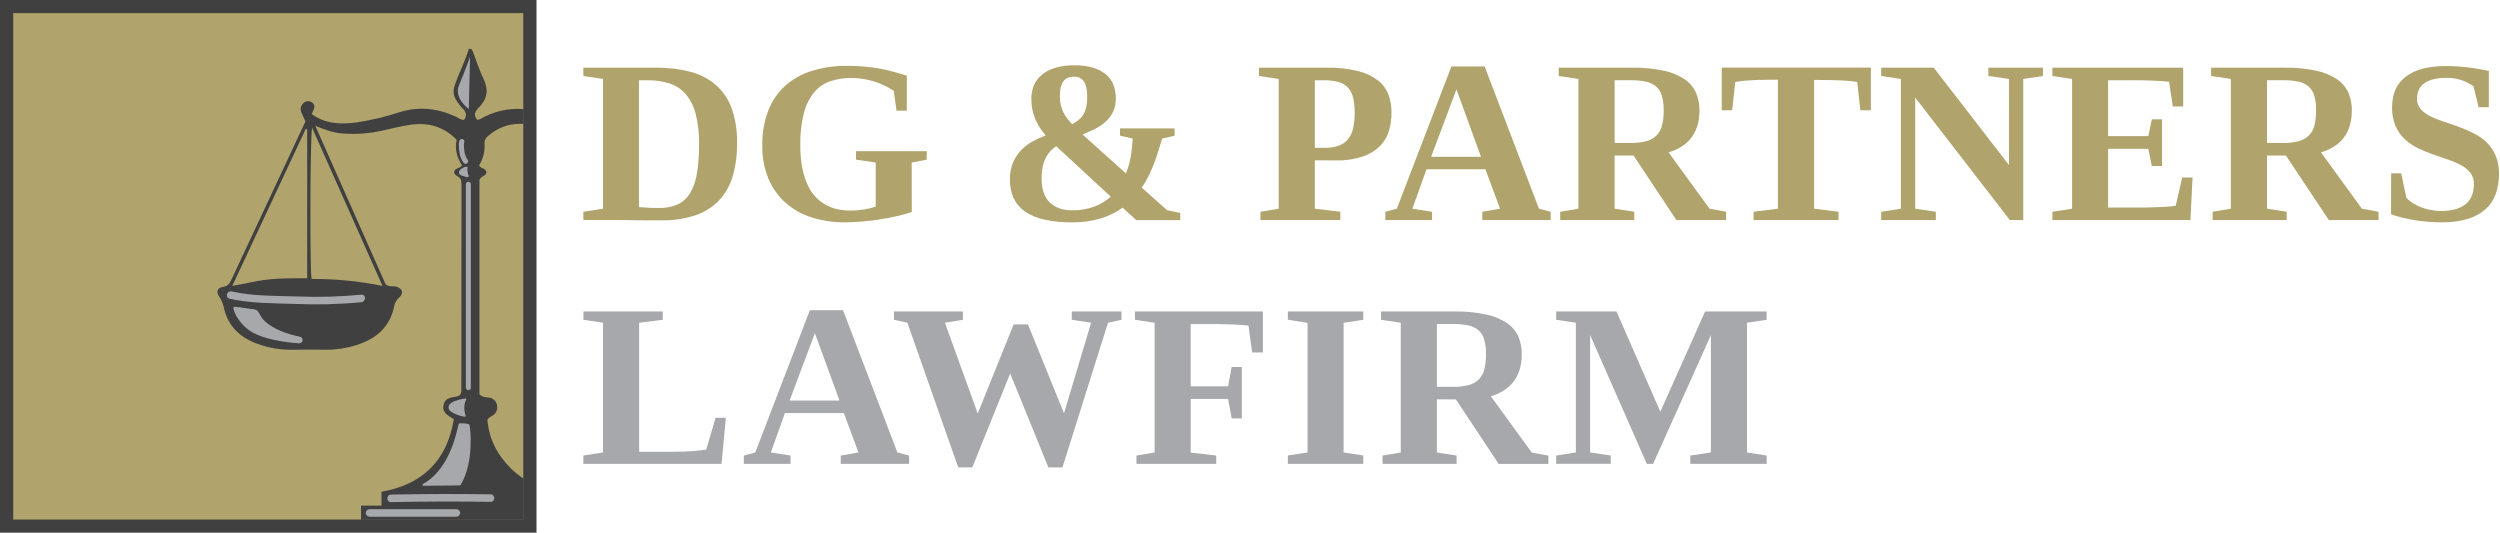 <svg width="704" height="150" viewBox="0 0 704 150" fill="none" xmlns="http://www.w3.org/2000/svg">
<g clip-path="url(#clip0_39_3)">
<path d="M149.11 149.087H1.132V2.169H149.11V149.087ZM1.755 148.486H148.487V2.788H1.755V148.486Z" fill="#404041"/>
<path d="M149.219 1.851H1.864V148.15H149.219V1.851Z" fill="#B0A36C"/>
<path d="M151.083 150H0V0H151.083V150ZM3.727 146.299H147.355V3.701H3.727V146.299Z" fill="#404041"/>
<path d="M147.428 34.893V30.717C143.162 30.381 138.895 31.368 135.217 33.541C134.965 33.645 134.7 33.717 134.43 33.757C133.172 32.376 133.825 31.288 134.86 30.255C137.25 27.852 137.644 25.268 136.143 22.169C134.933 19.687 134.134 17.02 133.117 14.437C132.99 14.106 132.912 13.674 132.01 13.74C130.987 17.344 129.087 20.733 127.926 24.433C127.747 25.032 127.695 25.662 127.772 26.282C127.849 26.902 128.054 27.5 128.373 28.038C128.956 29.027 129.659 29.941 130.467 30.759C130.888 31.136 131.143 31.663 131.177 32.224C131.211 32.786 131.021 33.339 130.648 33.763C129.68 33.763 129.105 33.199 128.434 32.886C123.26 30.483 118.026 29.882 112.471 31.601C108.553 32.896 104.531 33.857 100.448 34.472C95.982 35.073 91.625 34.929 87.777 32.123C88.048 31.597 88.276 31.051 88.46 30.489C88.519 30.305 88.541 30.111 88.524 29.919C88.506 29.726 88.451 29.539 88.36 29.368C88.27 29.197 88.146 29.045 87.996 28.922C87.846 28.799 87.672 28.707 87.486 28.651C87.132 28.492 86.735 28.451 86.355 28.533C85.974 28.615 85.631 28.817 85.374 29.107C85.052 29.408 84.827 29.797 84.726 30.224C84.626 30.652 84.656 31.099 84.812 31.51C85.163 32.388 85.574 33.241 86.022 34.19C79.087 48.993 72.244 63.627 65.406 78.238C64.837 79.44 64.414 80.593 62.695 80.822C61.261 81.008 60.825 82.179 61.624 83.375C62.283 84.311 62.751 85.366 63.004 86.481C64.141 91.888 67.663 95.144 72.685 96.886C75.764 97.994 79.02 98.538 82.294 98.49C85.465 98.412 88.642 98.454 91.819 98.49C94.713 98.503 97.59 98.061 100.345 97.18C105.851 95.462 109.809 92.164 110.983 86.276C111.18 85.262 111.72 84.344 112.513 83.675C113.778 82.474 113.27 81.146 111.576 80.725C110.662 80.497 109.633 80.864 108.598 80.077L88.793 35.446C91.498 36.521 93.834 37.398 96.333 37.578C100.173 37.887 104.038 37.609 107.794 36.755C110.402 36.154 112.998 35.493 115.66 35.127C120.701 34.43 124.954 35.662 128.603 39.368C127.998 41.988 128.688 44.403 130.11 46.578C129.456 47.551 127.786 47.263 127.901 48.644C128.216 49.636 129.396 49.624 129.838 50.645C129.868 51.023 129.959 51.594 129.959 52.159C129.959 71.464 129.945 90.768 129.916 110.073C129.891 110.358 129.83 110.638 129.735 110.908C129.696 110.994 129.64 111.071 129.571 111.136C129.505 111.208 129.426 111.263 129.166 111.497C127.72 112.044 125.33 111.575 124.882 114.182C124.513 116.357 126.292 117.048 127.804 118.045C125.85 129.826 118.891 136.465 107.425 138.471V142.382H101.658V146.383H147.434V134.771C146.161 133.954 144.976 133.007 143.9 131.947C139.973 128.072 137.716 123.536 137.244 118.273C137.625 117.504 138.224 117.348 138.696 117.03C139.198 116.734 139.589 116.285 139.814 115.751C140.038 115.216 140.084 114.624 139.943 114.062C139.847 113.492 139.559 112.972 139.126 112.586C138.693 112.201 138.14 111.973 137.559 111.941C136.736 111.815 135.81 111.863 135.017 111.046V50.651C135.435 49.533 136.869 49.618 136.984 48.518C136.827 47.287 135.362 47.557 134.908 46.596C136.056 44.731 136.593 42.558 136.445 40.378C136.415 39.996 136.483 39.612 136.642 39.263C136.802 38.914 137.049 38.611 137.359 38.383C138.707 37.148 140.296 36.2 142.028 35.6C143.761 34.999 145.598 34.759 147.428 34.893ZM65.412 80.503L86.088 36.311L86.5 36.425C86.5 51.029 86.5 63.489 86.5 78.358C73.599 78.232 73.375 79.163 65.412 80.503ZM107.709 80.503C101.138 79.175 94.447 78.519 87.74 78.545C87.232 76.064 87.323 39.266 87.874 35.938L107.709 80.503Z" fill="#404041"/>
<path d="M132.022 30.705C132.022 30.705 127.677 27.635 129.269 23.947C130.77 20.516 132.361 16.004 132.361 16.004C132.361 16.004 132.022 30.435 132.022 30.705Z" fill="#A6A8AB"/>
<path d="M101.755 82.978C95.704 83.564 89.621 83.733 83.547 83.483C77.496 83.291 71.124 83.417 65.218 82.071C63.881 81.765 63.312 83.808 64.656 84.114C70.537 85.46 76.836 85.37 82.845 85.58C89.152 85.864 95.471 85.704 101.755 85.099C103.11 84.955 103.122 82.834 101.755 82.978Z" fill="#A6A8AB"/>
<path d="M84.412 94.807C80.927 94.086 76.994 92.734 74.537 90.416C74.096 90.008 73.721 89.536 73.424 89.016C73.067 88.415 72.685 87.34 71.778 87.147C71.173 87.027 70.186 86.931 69.581 86.847C68.286 86.661 67.161 86.451 65.993 86.372C65.345 86.33 66.078 87.964 66.156 88.175C66.43 88.841 66.79 89.469 67.227 90.043C68.253 91.508 69.584 92.737 71.13 93.648C73.009 94.6 75.013 95.286 77.085 95.684C79.396 96.198 81.745 96.53 84.11 96.676C84.233 96.695 84.36 96.691 84.481 96.662C84.603 96.633 84.718 96.581 84.819 96.508C84.921 96.435 85.007 96.343 85.073 96.238C85.138 96.132 85.182 96.014 85.202 95.892C85.222 95.769 85.217 95.644 85.188 95.523C85.159 95.402 85.107 95.288 85.033 95.187C84.96 95.086 84.868 95.001 84.761 94.936C84.654 94.871 84.536 94.827 84.412 94.807Z" fill="#A6A8AB"/>
<path d="M138.158 139.198C128.811 139.062 119.462 139.088 110.111 139.276C108.737 139.276 108.731 141.427 110.111 141.397C119.458 141.205 128.807 141.179 138.158 141.319C139.531 141.337 139.531 139.216 138.158 139.198Z" fill="#A6A8AB"/>
<path d="M128.597 143.386C120.392 143.386 112.189 143.386 103.987 143.386C103.718 143.406 103.466 143.526 103.283 143.723C103.099 143.92 102.997 144.178 102.997 144.446C102.997 144.714 103.099 144.973 103.283 145.169C103.466 145.366 103.718 145.486 103.987 145.506C112.193 145.506 120.396 145.506 128.597 145.506C128.866 145.486 129.118 145.366 129.302 145.169C129.486 144.973 129.588 144.714 129.588 144.446C129.588 144.178 129.486 143.92 129.302 143.723C129.118 143.526 128.866 143.406 128.597 143.386Z" fill="#A6A8AB"/>
<path d="M131.308 112.284C131.211 112.157 130.703 112.284 130.57 112.284C129.853 112.387 129.15 112.564 128.47 112.812C127.794 112.992 127.172 113.33 126.655 113.798C126.518 113.951 126.417 114.133 126.36 114.331C126.303 114.528 126.29 114.735 126.324 114.938C126.358 115.14 126.436 115.333 126.554 115.501C126.672 115.67 126.826 115.81 127.006 115.912C127.909 116.507 128.914 116.934 129.971 117.174C130.264 117.263 130.566 117.319 130.872 117.342C131.32 117.342 131.102 116.982 131.024 116.741C130.925 116.409 130.85 116.069 130.8 115.726C130.724 115.17 130.724 114.606 130.8 114.05C130.857 113.659 130.954 113.274 131.09 112.902C131.145 112.776 131.387 112.404 131.308 112.284Z" fill="#A6A8AB"/>
<path d="M131.659 47.136V47.094C131.556 46.914 131.211 46.914 131.054 46.974C130.518 47.147 130.024 47.427 129.602 47.797C129.449 47.933 129.336 48.107 129.275 48.302C129.231 48.453 129.23 48.612 129.272 48.764C129.314 48.915 129.396 49.053 129.511 49.161C129.691 49.297 129.897 49.395 130.116 49.449L130.485 49.569L131.308 49.864C131.427 49.897 131.552 49.899 131.672 49.87C131.792 49.84 131.902 49.78 131.992 49.695C131.994 49.679 131.994 49.663 131.992 49.647C131.999 49.499 131.959 49.352 131.877 49.227C131.655 48.609 131.577 47.95 131.647 47.298C131.666 47.246 131.67 47.19 131.659 47.136Z" fill="#A6A8AB"/>
<path d="M131.738 45.058C131.218 44.35 130.887 43.524 130.776 42.655C130.712 42.235 130.674 41.812 130.661 41.387C130.589 40.932 130.616 40.467 130.739 40.023C130.764 39.934 130.771 39.841 130.759 39.749C130.748 39.658 130.718 39.569 130.672 39.489C130.626 39.408 130.564 39.338 130.491 39.281C130.417 39.224 130.333 39.183 130.243 39.158C130.061 39.113 129.869 39.139 129.705 39.231C129.542 39.323 129.42 39.473 129.366 39.651C129.203 40.182 129.158 40.741 129.232 41.291C129.255 41.842 129.307 42.392 129.39 42.937C129.515 43.968 129.897 44.951 130.503 45.797C130.603 45.953 130.759 46.067 130.94 46.114C131.121 46.16 131.313 46.137 131.477 46.049C131.561 46.002 131.634 45.939 131.693 45.863C131.751 45.787 131.794 45.7 131.818 45.608C131.842 45.516 131.848 45.419 131.834 45.325C131.82 45.23 131.787 45.14 131.738 45.058Z" fill="#A6A8AB"/>
<path d="M129.493 136.693C129.539 136.693 129.585 136.68 129.625 136.657C129.666 136.634 129.699 136.601 129.723 136.561C133.589 130.102 132.434 120.514 132.222 119.637C132.119 119.198 129.251 119.078 129.196 119.331C129.142 119.583 128.948 120.19 128.876 120.532C126.455 131.376 121.348 135.101 119.109 136.296C119.056 136.324 119.014 136.368 118.989 136.423C118.965 136.477 118.96 136.538 118.974 136.595C118.989 136.653 119.023 136.704 119.07 136.74C119.118 136.777 119.176 136.796 119.236 136.795L129.493 136.693Z" fill="#A6A8AB"/>
<path d="M131.193 51.822V109.22C131.209 109.393 131.29 109.553 131.419 109.67C131.549 109.787 131.717 109.852 131.892 109.852C132.067 109.852 132.235 109.787 132.365 109.67C132.494 109.553 132.575 109.393 132.591 109.22V51.822C132.575 51.649 132.494 51.489 132.365 51.372C132.235 51.255 132.067 51.19 131.892 51.19C131.717 51.19 131.549 51.255 131.419 51.372C131.29 51.489 131.209 51.649 131.193 51.822Z" fill="#A6A8AB"/>
<path d="M184.799 19.062C187.981 19.024 191.154 19.395 194.239 20.168C196.872 20.818 199.323 22.05 201.409 23.772C203.459 25.538 205.028 27.788 205.972 30.315C207.108 33.503 207.643 36.871 207.551 40.251C207.604 43.397 207.196 46.534 206.341 49.563C205.616 52.111 204.302 54.456 202.505 56.412C200.661 58.328 198.377 59.771 195.849 60.617C192.728 61.643 189.453 62.128 186.167 62.053C184.957 62.053 183.65 62.053 182.3 62.053L178.337 62.005C177.048 62.005 175.826 61.969 174.676 61.957H171.693H164.268V59.632L169.811 58.773V22.228L164.268 21.399V19.062H184.799ZM196.853 40.534C196.913 37.683 196.593 34.837 195.903 32.069C195.403 30.035 194.45 28.138 193.113 26.518C191.903 25.123 190.332 24.085 188.569 23.514C186.55 22.87 184.438 22.562 182.318 22.601H179.934V58.322C180.449 58.365 180.915 58.401 181.338 58.419L182.591 58.497C183.014 58.533 183.45 58.551 183.916 58.563C184.382 58.575 184.92 58.563 185.544 58.563C187.393 58.622 189.231 58.267 190.923 57.523C192.384 56.809 193.596 55.677 194.402 54.273C195.377 52.535 196.017 50.633 196.29 48.662C196.695 45.972 196.884 43.254 196.853 40.534Z" fill="#B0A36C"/>
<path d="M256.753 59.728C255.506 60.129 254.114 60.508 252.577 60.864C251.04 61.22 249.445 61.525 247.791 61.777C246.133 62.037 244.467 62.238 242.793 62.378C241.119 62.518 239.505 62.594 237.952 62.606C234.761 62.638 231.585 62.167 228.543 61.212C225.825 60.36 223.318 58.95 221.184 57.073C219.098 55.198 217.459 52.885 216.386 50.302C215.185 47.348 214.599 44.182 214.661 40.996C214.59 37.641 215.159 34.302 216.338 31.156C217.362 28.481 219.001 26.081 221.124 24.145C223.299 22.215 225.872 20.78 228.664 19.939C231.876 18.972 235.219 18.502 238.575 18.546C240.447 18.546 242.149 18.62 243.682 18.768C245.215 18.916 246.649 19.116 247.985 19.369C249.316 19.625 250.572 19.919 251.754 20.252L255.355 21.303V31.156H252.456L251.682 25.587C250.013 24.47 248.194 23.593 246.278 22.979C245.239 22.652 244.178 22.401 243.101 22.229C241.987 22.047 240.86 21.957 239.731 21.958C237.717 21.931 235.712 22.24 233.801 22.871C232.036 23.479 230.471 24.553 229.275 25.977C227.887 27.697 226.897 29.699 226.376 31.841C225.635 34.829 225.293 37.901 225.36 40.978C225.34 43.158 225.543 45.334 225.965 47.473C226.285 49.128 226.807 50.738 227.52 52.267C228.11 53.528 228.91 54.682 229.886 55.679C230.746 56.544 231.736 57.272 232.821 57.836C233.85 58.367 234.95 58.749 236.088 58.971C237.204 59.192 238.339 59.305 239.477 59.308C240.717 59.306 241.956 59.205 243.18 59.008C244.34 58.825 245.483 58.552 246.599 58.191V45.779L241.056 44.95V42.583H260.97V44.95L256.734 45.779L256.753 59.728Z" fill="#B0A36C"/>
<path d="M314.213 27.636C314.251 28.956 313.988 30.268 313.445 31.474C312.938 32.519 312.236 33.459 311.375 34.244C310.482 35.056 309.477 35.74 308.392 36.275C307.267 36.839 306.081 37.368 304.834 37.861L317.075 48.849C317.728 47.21 318.199 45.506 318.479 43.766C318.73 42.196 318.896 40.614 318.975 39.026L315.399 38.197V36.148H330.769V38.197L327.235 39.05C326.977 39.903 326.687 40.874 326.364 41.964C326.041 43.053 325.66 44.201 325.22 45.406C324.776 46.608 324.254 47.843 323.653 49.113C323.042 50.408 322.331 51.656 321.529 52.844L328.621 59.176L332.354 59.981V61.993H319.98L316.144 58.473C314.291 59.793 312.235 60.807 310.056 61.477C307.404 62.278 304.641 62.661 301.869 62.612C299.225 62.652 296.586 62.388 294.003 61.825C292.051 61.416 290.2 60.628 288.557 59.506C287.193 58.546 286.11 57.244 285.416 55.733C284.712 54.107 284.365 52.349 284.4 50.579C284.356 48.891 284.67 47.213 285.319 45.653C285.888 44.352 286.69 43.166 287.685 42.15C288.638 41.19 289.731 40.38 290.929 39.747C292.073 39.143 293.251 38.603 294.457 38.131C293.881 37.473 293.351 36.776 292.871 36.046C292.371 35.285 291.94 34.48 291.582 33.643C291.205 32.773 290.917 31.867 290.723 30.94C290.516 29.917 290.415 28.877 290.421 27.834C290.413 26.614 290.629 25.403 291.056 24.259C291.503 23.105 292.224 22.075 293.156 21.255C294.245 20.308 295.523 19.6 296.907 19.177C298.735 18.618 300.641 18.352 302.553 18.39C304.396 18.349 306.234 18.598 307.999 19.129C309.338 19.53 310.576 20.21 311.63 21.123C312.524 21.927 313.204 22.938 313.608 24.067C314.014 25.213 314.218 26.42 314.213 27.636ZM301.869 59.218C304.033 59.269 306.188 58.91 308.217 58.16C309.902 57.519 311.454 56.576 312.797 55.379L297.422 41.171C296.876 41.552 296.366 41.98 295.897 42.45C295.373 42.986 294.928 43.593 294.578 44.253C294.158 45.051 293.849 45.902 293.658 46.782C293.417 47.911 293.303 49.064 293.319 50.218C293.319 53.27 294.081 55.533 295.606 57.007C297.131 58.481 299.219 59.218 301.869 59.218ZM298.45 27.125C298.444 27.943 298.531 28.759 298.71 29.558C298.871 30.258 299.109 30.939 299.418 31.588C299.718 32.213 300.085 32.804 300.514 33.349C300.943 33.895 301.409 34.43 301.899 34.965C302.517 34.642 303.106 34.268 303.66 33.847C304.197 33.428 304.654 32.918 305.01 32.34C305.412 31.677 305.701 30.952 305.863 30.195C306.074 29.185 306.172 28.156 306.153 27.125C306.153 23.436 304.943 21.592 302.523 21.592C301.058 21.592 300.011 22.054 299.382 22.98C298.753 23.905 298.442 25.287 298.45 27.125Z" fill="#B0A36C"/>
<path d="M370.258 45.142V58.773L377.441 59.632V61.969H354.949V59.632L360.074 58.773V22.228L354.532 21.399V19.062H373.574C376.586 18.993 379.593 19.32 382.518 20.035C384.556 20.535 386.467 21.452 388.127 22.727C389.447 23.774 390.45 25.163 391.026 26.74C391.585 28.335 391.863 30.014 391.848 31.702C391.854 33.41 391.622 35.11 391.159 36.755C390.701 38.366 389.849 39.84 388.678 41.044C387.316 42.4 385.66 43.427 383.837 44.048C381.333 44.869 378.703 45.25 376.067 45.172L370.258 45.142ZM381.471 31.762C381.498 30.31 381.347 28.86 381.023 27.443C380.781 26.397 380.275 25.43 379.553 24.631C378.819 23.883 377.895 23.347 376.878 23.081C375.548 22.731 374.175 22.569 372.8 22.601H370.258V41.621H372.933C374.318 41.667 375.7 41.464 377.011 41.02C378.038 40.646 378.945 40.005 379.637 39.164C380.347 38.248 380.832 37.181 381.053 36.046C381.349 34.638 381.489 33.201 381.471 31.762Z" fill="#B0A36C"/>
<path d="M403.273 59.632V61.969H390.124V59.632L393.349 58.773L408.719 18.708H418.068L433.377 58.773L436.663 59.632V61.969H417.42V59.632L422.418 58.773L418.292 47.665H401.694L397.73 58.773L403.273 59.632ZM410.141 25.172L403.001 44.151H417.051L410.141 25.172Z" fill="#B0A36C"/>
<path d="M454.665 43.796V58.773L460.207 59.632V61.969H439.355V59.632L444.481 58.773V22.229L438.938 21.399V19.062H459.596C462.646 19.004 465.692 19.298 468.673 19.94C470.758 20.382 472.739 21.218 474.506 22.403C475.882 23.357 476.965 24.671 477.634 26.2C478.271 27.741 478.588 29.394 478.566 31.06C478.572 32.353 478.421 33.641 478.118 34.899C477.825 36.095 477.328 37.233 476.648 38.263C475.935 39.326 475.028 40.247 473.973 40.979C472.72 41.839 471.332 42.489 469.865 42.901L481.404 58.773L486.076 59.632V61.969H472.067L460.014 43.796H454.665ZM468.491 31.126C468.527 29.706 468.352 28.289 467.971 26.921C467.686 25.914 467.117 25.009 466.331 24.313C465.49 23.633 464.492 23.173 463.426 22.974C462.032 22.697 460.612 22.568 459.191 22.589H454.683V40.252H459.354C460.805 40.283 462.254 40.111 463.656 39.741C464.731 39.477 465.71 38.922 466.483 38.136C467.257 37.351 467.795 36.367 468.037 35.295C468.37 33.931 468.522 32.529 468.491 31.126Z" fill="#B0A36C"/>
<path d="M493.803 61.969V59.632L500.671 58.773V22.451H499.025C496.211 22.451 493.972 22.517 492.32 22.643C491.088 22.721 489.862 22.872 488.647 23.094L487.776 31.06H484.841V19.044H526.836V31.06H523.871L523.005 23.094C521.689 22.868 520.359 22.73 519.024 22.679C517.164 22.571 514.967 22.517 512.434 22.517H510.855V58.773L517.717 59.632V61.969H493.803Z" fill="#B0A36C"/>
<path d="M565.72 22.229L559.923 21.399V19.062H575.292V21.399L569.75 22.229V61.969H565.98L539.325 27.479V58.773L545.128 59.632V61.969H529.752V59.632L535.295 58.773V22.229L529.752 21.399V19.062H544.547L565.726 46.482L565.72 22.229Z" fill="#B0A36C"/>
<path d="M577.949 59.632L583.498 58.773V22.229L577.949 21.399V19.062H614.788V29.973H611.853L610.824 23.028C610.134 22.944 609.305 22.871 608.325 22.805C607.345 22.739 606.353 22.691 605.342 22.661C604.331 22.631 603.375 22.607 602.474 22.595H600.38H593.645V38.335H604.961L605.959 33.601H608.827V46.77H605.959L604.961 41.91H593.645V58.449H601.802C603.133 58.449 604.392 58.449 605.572 58.401C606.752 58.353 607.817 58.335 608.761 58.293C609.705 58.251 610.516 58.197 611.181 58.13C611.847 58.064 612.392 58.004 612.682 57.938L614.497 50.002H617.426L616.821 61.969H577.949V59.632Z" fill="#B0A36C"/>
<path d="M638.387 43.796V58.773L643.93 59.632V61.969H623.078V59.632L628.203 58.773V22.228L622.654 21.399V19.062H643.312C646.362 19.004 649.408 19.299 652.389 19.939C654.474 20.383 656.454 21.219 658.222 22.403C659.596 23.358 660.677 24.672 661.345 26.2C661.983 27.741 662.302 29.393 662.282 31.06C662.289 32.353 662.136 33.642 661.829 34.899C661.537 36.095 661.042 37.232 660.364 38.263C659.649 39.324 658.742 40.245 657.69 40.978C656.436 41.839 655.048 42.489 653.581 42.901L665.114 58.773L669.792 59.632V61.969H655.802L643.712 43.796H638.387ZM652.213 31.126C652.251 29.706 652.078 28.29 651.699 26.92C651.41 25.914 650.839 25.01 650.053 24.313C649.215 23.633 648.218 23.173 647.155 22.973C645.761 22.697 644.341 22.568 642.919 22.589H638.387V40.252H643.058C644.509 40.283 645.958 40.112 647.361 39.741C648.435 39.476 649.414 38.92 650.189 38.135C650.963 37.35 651.503 36.367 651.748 35.295C652.072 33.93 652.221 32.529 652.189 31.126H652.213Z" fill="#B0A36C"/>
<path d="M673.344 48.818H676.182L677.634 55.697C678.132 56.25 678.706 56.729 679.34 57.121C680.075 57.593 680.853 57.995 681.664 58.323C682.555 58.671 683.477 58.938 684.417 59.122C685.4 59.314 686.399 59.411 687.4 59.41C688.849 59.441 690.293 59.252 691.684 58.851C692.741 58.541 693.719 58.011 694.553 57.295C695.28 56.641 695.83 55.814 696.15 54.892C696.491 53.911 696.659 52.878 696.646 51.84C696.693 50.705 696.347 49.588 695.666 48.674C694.952 47.789 694.062 47.059 693.052 46.529C691.876 45.889 690.642 45.358 689.367 44.944C687.987 44.487 686.577 44 685.131 43.49C683.689 42.978 682.275 42.391 680.895 41.729C679.544 41.083 678.299 40.236 677.204 39.218C676.095 38.169 675.209 36.911 674.596 35.517C673.89 33.827 673.554 32.006 673.61 30.177C673.61 26.404 674.905 23.53 677.495 21.555C680.085 19.581 683.871 18.594 688.853 18.594C689.906 18.594 690.977 18.63 692.06 18.708C693.143 18.786 694.202 18.882 695.236 19.008C696.271 19.134 697.258 19.285 698.201 19.459C699.145 19.633 700.017 19.801 700.846 19.97V30.183H697.978L696.525 24.295C695.525 23.582 694.429 23.012 693.27 22.601C691.849 22.12 690.353 21.892 688.853 21.928C687.588 21.905 686.326 22.05 685.101 22.361C684.175 22.591 683.304 23 682.535 23.562C681.895 24.04 681.396 24.678 681.089 25.413C680.782 26.177 680.627 26.993 680.635 27.816C680.599 28.866 680.954 29.893 681.634 30.699C682.372 31.518 683.258 32.19 684.248 32.682C685.434 33.283 686.669 33.785 687.939 34.184C689.325 34.634 690.741 35.115 692.175 35.638C693.616 36.167 695.03 36.768 696.41 37.44C697.761 38.089 699.004 38.94 700.095 39.963C701.2 41.017 702.088 42.274 702.71 43.664C703.418 45.331 703.759 47.13 703.708 48.939C703.734 50.864 703.429 52.78 702.806 54.604C702.225 56.254 701.239 57.734 699.938 58.911C698.481 60.172 696.765 61.105 694.91 61.645C692.502 62.334 690.003 62.658 687.497 62.606C686.101 62.606 684.716 62.542 683.34 62.414C681.965 62.286 680.659 62.115 679.425 61.903C678.191 61.687 677.047 61.441 675.994 61.164C675.087 60.934 674.192 60.657 673.313 60.335L673.344 48.818Z" fill="#B0A36C"/>
<path d="M186.639 90.049L179.983 90.879V127.225H188.793C191.48 127.225 193.672 127.151 195.371 127.003C197.065 126.853 198.239 126.714 198.88 126.588L201.5 117.661H204.399L203.188 130.619H164.268V128.282L169.811 127.417V90.879L164.304 90.049V87.712H186.639V90.049Z" fill="#A6A8AB"/>
<path d="M222.612 128.282V130.619H209.463V128.282L212.683 127.417L228.058 87.358H237.401L252.71 127.417L256.002 128.282V130.619H236.76V128.282L241.752 127.417L237.631 116.315H221.033L217.07 127.417L222.612 128.282ZM229.474 93.822L222.352 112.794H236.403L229.474 93.822Z" fill="#A6A8AB"/>
<path d="M312.017 90.879L299.195 131.611H295.225L284.466 105.177L273.798 131.611H269.829L255.524 90.879L251.754 90.049V87.712H271.154V90.049L266.095 90.879L275.323 116.447L285.441 91.359H289.471L299.624 116.381L307.261 90.879L301.815 90.049V87.712H315.805V90.049L312.017 90.879Z" fill="#A6A8AB"/>
<path d="M335.295 112.344V127.447L342.49 128.282V130.619H320.016V128.282L325.142 127.417V90.879L319.599 90.049V87.712H355.633V99.259H352.607L351.567 91.677C351.113 91.611 350.538 91.563 349.842 91.521C349.146 91.479 348.39 91.431 347.585 91.389C346.78 91.347 345.951 91.323 345.104 91.311L342.684 91.263C341.921 91.263 341.231 91.263 340.608 91.263H335.289V108.799H345.83L346.829 103.356H349.697V117.823H346.829L345.836 112.344H335.295Z" fill="#A6A8AB"/>
<path d="M378.361 127.417L383.904 128.252V130.619H362.664V128.252L368.207 127.417V90.909L362.664 90.049V87.712H383.904V90.049L378.361 90.909V127.417Z" fill="#A6A8AB"/>
<path d="M404.634 112.446V127.417L410.177 128.282V130.619H389.325V128.282L394.45 127.417V90.878L388.902 90.049V87.712H409.56C412.61 87.654 415.656 87.948 418.637 88.59C420.722 89.031 422.702 89.868 424.47 91.053C425.847 92.003 426.93 93.316 427.598 94.844C428.234 96.387 428.551 98.042 428.53 99.71C428.535 101.002 428.385 102.291 428.082 103.549C427.79 104.755 427.288 105.901 426.6 106.937C425.887 108.002 424.98 108.925 423.925 109.658C422.67 110.517 421.282 111.166 419.816 111.581L431.356 127.447L436.027 128.312V130.649H422.037L409.983 112.476L404.634 112.446ZM418.455 99.776C418.492 98.356 418.319 96.939 417.941 95.57C417.655 94.564 417.086 93.66 416.301 92.963C415.459 92.284 414.461 91.821 413.396 91.617C412.001 91.346 410.582 91.219 409.161 91.239H404.634V108.932H409.306C410.757 108.963 412.205 108.791 413.608 108.421C414.683 108.157 415.663 107.601 416.437 106.815C417.211 106.028 417.749 105.043 417.989 103.969C418.328 102.597 418.484 101.188 418.455 99.776Z" fill="#A6A8AB"/>
<path d="M465.52 130.619H463.747L447.778 94.369V127.411L453.581 128.276V130.613H438.218V128.276L443.767 127.411V90.879L438.218 90.049V87.712H455.203L467.547 115.949L480.152 87.712H497.488V90.049L491.951 90.879V127.417L497.494 128.282V130.619H475.995V128.282L481.791 127.417V94.375L465.52 130.619Z" fill="#A6A8AB"/>
</g>
<defs>
<clipPath id="clip0_39_3">
<rect width="703.738" height="150" fill="white"/>
</clipPath>
</defs>
</svg>
